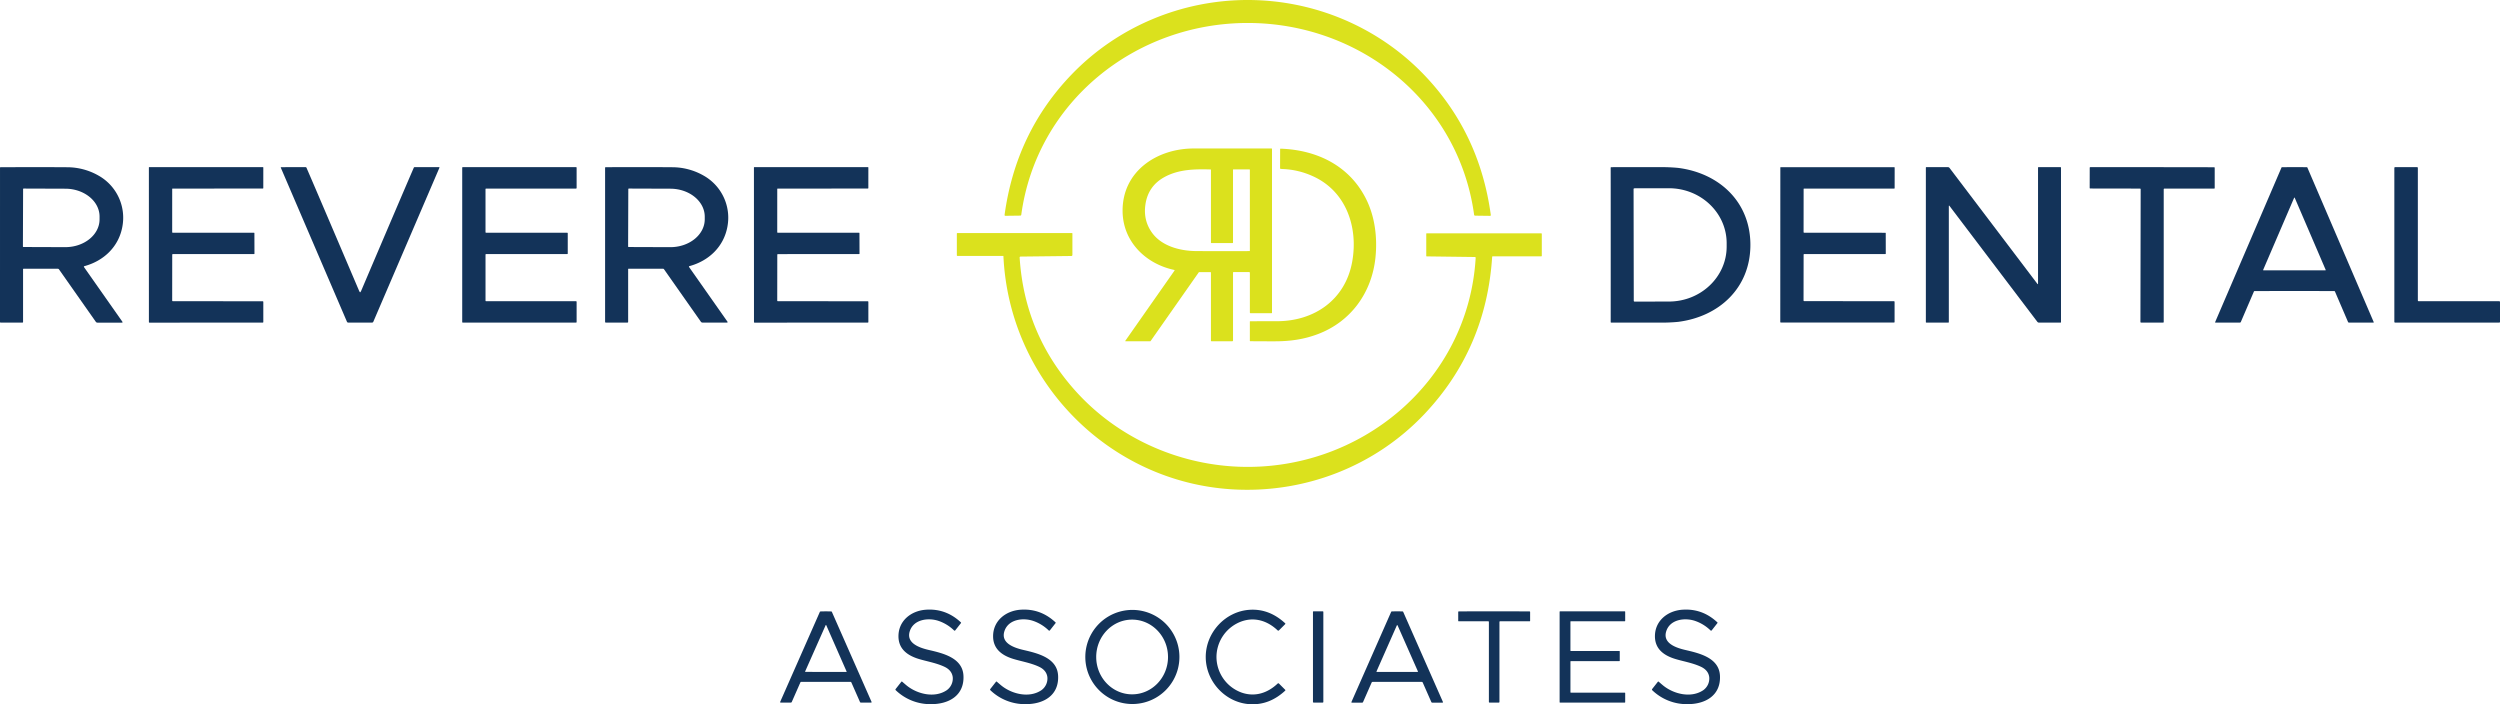 <svg xmlns="http://www.w3.org/2000/svg" width="2593.97" height="730.743" viewBox="0 0 2593.97 730.743">
  <g id="RDLogo" transform="translate(-105.61 -195.87)">
    <path id="Path_147" data-name="Path 147" d="M1400.23,195.87c68.3.01,134.67,27.48,182.56,77.18q58.03,60.2,69.67,145.91a.78.78,0,0,1-.78.88l-15.38-.2a1.083,1.083,0,0,1-1.18-1.05c-16.04-117.18-118.49-198.87-234.89-198.88s-218.88,81.65-234.94,198.83a1.083,1.083,0,0,1-1.18,1.05l-15.38.2a.78.78,0,0,1-.78-.88q11.66-85.71,69.7-145.9C1265.56,223.32,1331.92,195.86,1400.23,195.87Z" fill="#dbe11d"/>
    <path id="Path_148" data-name="Path 148" d="M1323.88,475.93c-29.66-6.34-53.31-29.51-53.49-61.13-.22-41.23,35.55-64.76,73.62-64.87q26.15-.08,80.79-.02a.552.552,0,0,1,.62.63V520.31q0,.52-.5.52h-21.66a.707.707,0,0,1-.8-.8V478.95a.765.765,0,0,0-.76-.77h-16.18a.545.545,0,0,0-.54.55v70.25a.875.875,0,0,1-.99.99h-21.17a.663.663,0,0,1-.75-.75V478.78a.56.56,0,0,0-.56-.56h-11.44a.94.94,0,0,0-.77.4l-49.89,71.18a.4.4,0,0,1-.33.18H1273.7q-.84,0-.36-.68l50.86-72.57Q1324.65,476.09,1323.88,475.93Zm38.77-27.87a.513.513,0,0,1-.58-.58V371.99a.29.29,0,0,0-.28-.29c-16.41-.45-32.39-.2-46.92,7.34q-18.09,9.39-20.84,29.43-2.26,16.48,7.22,29.29c10.11,13.64,29.05,18.49,45.27,18.61q21.49.16,55.5.03a.435.435,0,0,0,.43-.43V372.05a.4.4,0,0,0-.4-.4h-16.76a.315.315,0,0,0-.32.31v75.57a.53.53,0,0,1-.53.53Z" fill="#dbe11d"/>
    <path id="Path_149" data-name="Path 149" d="M1437.79,371.31a32.071,32.071,0,0,1-3.49-.25.665.665,0,0,1-.5-.68l.06-19.68a.507.507,0,0,1,.6-.57c38,1.36,71.62,17.9,88.77,52.58,9.15,18.5,11.65,40.22,9.52,60.56-3.82,36.35-25.54,66.49-60.07,79.39-14.06,5.25-27.93,7.31-43.89,7.34q-13.81.03-25.9-.1a.455.455,0,0,1-.45-.45V529.74a.486.486,0,0,1,.55-.55q23.65-.05,27.28-.04c39.02.14,71.26-22.24,78.36-61.7,6.5-36.15-6.47-73.97-41.97-89.26A82.187,82.187,0,0,0,1437.79,371.31Z" fill="#dbe11d"/>
    <path id="Path_150" data-name="Path 150" d="M129.98,474.74a.44.44,0,0,0-.44.44v54.78a.66.66,0,0,1-.66.66H106.3a.69.69,0,0,1-.69-.69l.01-159.98a.615.615,0,0,1,.62-.61q57.62-.09,69.21.06a65.712,65.712,0,0,1,32.59,8.78,50.125,50.125,0,0,1,24.58,52.63c-3.72,21-19.26,35.71-39.35,41.19q-1,.27-.41,1.12l39.64,56.44q.76,1.08-.56,1.08H206.72a2.08,2.08,0,0,1-1.7-.88l-38.23-54.43a1.41,1.41,0,0,0-1.15-.59Zm-.4-82.66-.2,59.52a.56.56,0,0,0,.55.56l43.3.15c19.647.069,35.62-12.8,35.68-28.75l.01-2.88c.056-15.955-15.828-28.941-35.477-29.01l-43.293-.15a.56.56,0,0,0-.57.56Z" fill="#133359"/>
    <path id="Path_151" data-name="Path 151" d="M284.26,436.74a.6.6,0,0,0,.6.6l84.27.03a.45.45,0,0,1,.45.45l.06,21.09a.5.5,0,0,1-.57.57l-84.1.04a.66.66,0,0,0-.66.66l-.05,47.54a.68.68,0,0,0,.68.68l93.19.05a.69.69,0,0,1,.69.69v20.83a.625.625,0,0,1-.184.452.645.645,0,0,1-.456.188l-117.37.03a.623.623,0,0,1-.7-.71l-.02-160.27a.37.37,0,0,1,.37-.37l117.88-.01a.48.48,0,0,1,.48.48l-.02,21.2a.53.53,0,0,1-.53.53l-93.59.06a.4.4,0,0,0-.4.4Z" fill="#133359"/>
    <path id="Path_152" data-name="Path 152" d="M479.28,499.12q.44,0,1.26-1.93,44.13-103.62,54.42-127.33a.926.926,0,0,1,.85-.55h25.25q.75,0,.45.69L492.96,529.71a1.44,1.44,0,0,1-1.33.88q-5.65.01-12.35.01t-12.35-.01a1.44,1.44,0,0,1-1.33-.88l-68.56-159.7q-.3-.69.45-.69l25.25-.01a.925.925,0,0,1,.85.55q10.29,23.71,54.43,127.33Q478.84,499.12,479.28,499.12Z" fill="#133359"/>
    <path id="Path_153" data-name="Path 153" d="M694.7,437.97v20.91a.62.62,0,0,1-.62.62H610a.62.62,0,0,0-.62.62V507.8a.62.62,0,0,0,.62.62h93.28a.62.62,0,0,1,.62.62v20.95a.62.62,0,0,1-.62.62H585.82a.62.62,0,0,1-.62-.62V369.92a.62.62,0,0,1,.62-.62H703.28a.62.62,0,0,1,.62.62v20.99a.62.62,0,0,1-.62.62H609.99a.62.62,0,0,0-.62.62v44.58a.62.62,0,0,0,.62.62h84.09a.62.62,0,0,1,.62.62Z" fill="#133359"/>
    <path id="Path_154" data-name="Path 154" d="M757.81,474.7a.44.44,0,0,0-.44.44v54.77a.66.66,0,0,1-.66.66H734.14a.69.69,0,0,1-.69-.69V369.94a.615.615,0,0,1,.62-.61q57.61-.09,69.19.06a65.712,65.712,0,0,1,32.59,8.78,50.1,50.1,0,0,1,24.57,52.61c-3.72,20.99-19.25,35.7-39.34,41.18q-1,.27-.41,1.12l39.64,56.42q.76,1.08-.56,1.08H834.53a2.075,2.075,0,0,1-1.7-.88l-38.22-54.41a1.41,1.41,0,0,0-1.15-.59Zm-.28-82.59-.2,59.46a.6.6,0,0,0,.59.6l43.06.15c19.751.073,35.811-12.862,35.87-28.89v-2.62c.056-16.032-15.908-29.08-35.657-29.15l-43.053-.15a.6.6,0,0,0-.61.6Z" fill="#133359"/>
    <path id="Path_155" data-name="Path 155" d="M912.06,436.75a.6.6,0,0,0,.6.6l84.26.02a.45.45,0,0,1,.45.45l.07,21.09a.5.5,0,0,1-.57.57l-84.09.05a.66.66,0,0,0-.66.66l-.06,47.53a.68.68,0,0,0,.68.68l93.18.05a.69.69,0,0,1,.69.69l.01,20.82a.625.625,0,0,1-.184.452.645.645,0,0,1-.456.188l-117.35.04a.623.623,0,0,1-.7-.71l-.05-160.25a.37.37,0,0,1,.37-.37l117.87-.03a.48.48,0,0,1,.49.48l-.02,21.2a.53.53,0,0,1-.53.53l-93.58.08a.4.4,0,0,0-.4.4Z" fill="#133359"/>
    <path id="Path_156" data-name="Path 156" d="M1921.8,449.95c.01,44.78-32.53,74.49-74.95,79.88a180.177,180.177,0,0,1-19.8.77q-27.65.02-49.66,0a.54.54,0,0,1-.54-.54q.02-6.8.02-80.1t-.04-80.09a.54.54,0,0,1,.54-.55q22.01-.02,49.66-.01a180.483,180.483,0,0,1,19.81.77C1889.26,375.46,1921.8,405.16,1921.8,449.95Zm-121.21-57.89.2,115.94a.81.81,0,0,0,.81.81l35.71-.06c33.112-.058,59.912-25.635,59.86-57.13v-3.5c-.055-31.5-26.948-56.991-60.065-56.93l-35.7.06A.81.81,0,0,0,1800.59,392.06Z" fill="#133359"/>
    <path id="Path_157" data-name="Path 157" d="M1976.98,436.72a.6.6,0,0,0,.6.6l84.2.07a.45.45,0,0,1,.45.45l.04,21.08a.5.5,0,0,1-.57.57l-84.02-.01a.66.66,0,0,0-.66.66l-.08,47.49a.68.68,0,0,0,.68.68l93.1.11a.69.69,0,0,1,.69.69l-.01,20.8a.625.625,0,0,1-.184.452.646.646,0,0,1-.456.188l-117.26-.03a.623.623,0,0,1-.7-.71l.07-160.12a.37.37,0,0,1,.37-.37l117.77.05a.48.48,0,0,1,.48.48l-.03,21.19a.53.53,0,0,1-.53.52l-93.5.02a.4.4,0,0,0-.4.4Z" fill="#133359"/>
    <path id="Path_158" data-name="Path 158" d="M2183.27,442.48q4.97,6.55,36.2,47.76.78,1.04.78-.26V369.91a.53.53,0,0,1,.6-.6h22.59a.566.566,0,0,1,.64.64V530.14a.48.48,0,0,1-.48.48h-22.31a2.275,2.275,0,0,1-1.81-.9q-40.89-53.92-54.81-72.3-4.96-6.55-36.19-47.76-.79-1.04-.79.26V529.99a.53.53,0,0,1-.6.6H2104.5a.566.566,0,0,1-.64-.64V369.76a.48.48,0,0,1,.48-.48h22.31a2.275,2.275,0,0,1,1.82.9Q2169.35,424.1,2183.27,442.48Z" fill="#133359"/>
    <path id="Path_159" data-name="Path 159" d="M2338.72,369.31q60.75.05,64.28.12a.575.575,0,0,1,.56.58v20.96a.585.585,0,0,1-.58.59h-51.59a.725.725,0,0,0-.73.72V529.95a.635.635,0,0,1-.62.64q-4.57.01-11.46,0t-11.46-.02a.635.635,0,0,1-.63-.64l.25-137.67a.725.725,0,0,0-.73-.72l-51.59-.09a.585.585,0,0,1-.58-.59l.04-20.96a.575.575,0,0,1,.56-.58Q2277.96,369.25,2338.72,369.31Z" fill="#133359"/>
    <path id="Path_160" data-name="Path 160" d="M2486.28,369.31q6.46,0,12.88.03a.541.541,0,0,1,.54.36l68.84,160.35a.4.4,0,0,1-.37.56h-25.21a1.185,1.185,0,0,1-1.09-.72l-13.5-31.44a.863.863,0,0,0-.86-.57q-20.55-.06-41.23-.06t-41.23.06a.863.863,0,0,0-.86.57l-13.5,31.44a1.185,1.185,0,0,1-1.09.72h-25.21a.4.4,0,0,1-.37-.56l68.85-160.35a.54.54,0,0,1,.54-.36Q2479.83,369.31,2486.28,369.31Zm-32.44,106.58a.34.34,0,0,0,.32.47h64.24a.34.34,0,0,0,.32-.47l-32.13-74.79a.34.34,0,0,0-.62,0Z" fill="#133359"/>
    <path id="Path_161" data-name="Path 161" d="M2699.58,509.21V529.8a.8.8,0,0,1-.8.8H2590.75a.8.8,0,0,1-.8-.8V370.11a.8.8,0,0,1,.8-.8h22.79a.8.8,0,0,1,.8.8v137.5a.8.8,0,0,0,.8.8h83.64a.8.8,0,0,1,.8.8Z" fill="#133359"/>
    <path id="Path_162" data-name="Path 162" d="M1164.63,462.09a.926.926,0,0,0-1.04,1.12q5.09,79.54,58.12,138.49c42.9,47.71,104.73,75.86,168.86,78.42,126.13,5.03,238.63-88.26,246.18-216.7a.83.83,0,0,0-.82-.88l-49.88-.65a.514.514,0,0,1-.57-.58v-22.8a.451.451,0,0,1,.51-.51h118.82a.55.55,0,0,1,.55.55v22.69a.615.615,0,0,1-.61.62h-50.28a.55.55,0,0,0-.62.57q-6.16,95.19-70.19,162.97c-51.43,54.44-124.52,82.64-199.2,78.22-128.91-7.63-231.67-112.69-237.71-241.96a.275.275,0,0,0-.27-.26h-47.44a.62.62,0,0,1-.62-.62V438.29a.5.5,0,0,1,.56-.56h118.93a.42.42,0,0,1,.42.42v22.06a1.132,1.132,0,0,1-1.27,1.28Z" fill="#dbe11d"/>
    <path id="Path_163" data-name="Path 163" d="M1040.8,903.31a.582.582,0,0,1,.95-.09q3.34,2.89,4.36,3.73c10.97,9.06,29.09,13.58,41.75,5.13a14.908,14.908,0,0,0,6.28-13.75q-.98-7.09-8.76-10.71c-8.95-4.16-19.4-5.72-27.54-8.37-11.17-3.63-19.75-10.25-19.99-22.68-.32-16.35,12.9-26.99,28.49-28.07q20.75-1.44,36.31,13.18a.51.51,0,0,1,.05.69l-5.95,7.57a.816.816,0,0,1-.578.309.794.794,0,0,1-.612-.219,43.091,43.091,0,0,0-16.26-9.97c-10.47-3.49-25.67-1.64-29.68,10.65-4.06,12.43,9.78,17.23,19.61,19.53,14.52,3.39,35.08,8.05,36.05,26.62,1.08,20.68-15.15,29.69-33.73,29.64A51.835,51.835,0,0,1,1035,912.02a.91.91,0,0,1-.09-1.22Z" fill="#133359"/>
    <path id="Path_164" data-name="Path 164" d="M1139,903.31a.582.582,0,0,1,.95-.09q3.34,2.89,4.36,3.73c10.97,9.06,29.09,13.58,41.75,5.13a14.907,14.907,0,0,0,6.28-13.75q-.98-7.09-8.76-10.71c-8.96-4.16-19.41-5.72-27.55-8.37-11.17-3.63-19.75-10.24-19.99-22.67-.32-16.35,12.9-27,28.49-28.08q20.75-1.44,36.31,13.18a.51.51,0,0,1,.05.69l-5.95,7.57a.816.816,0,0,1-.578.309.794.794,0,0,1-.612-.219,43.091,43.091,0,0,0-16.26-9.97c-10.47-3.49-25.67-1.64-29.68,10.65-4.06,12.43,9.78,17.23,19.61,19.53,14.52,3.39,35.08,8.05,36.06,26.61,1.08,20.68-15.15,29.7-33.73,29.65a51.855,51.855,0,0,1-36.55-14.47.91.91,0,0,1-.09-1.22Z" fill="#133359"/>
    <path id="Path_165" data-name="Path 165" d="M1825.74,903.32a.582.582,0,0,1,.95-.09q3.34,2.89,4.36,3.73c10.98,9.05,29.1,13.57,41.76,5.11a14.9,14.9,0,0,0,6.27-13.75q-.98-7.09-8.76-10.71c-8.97-4.16-19.42-5.71-27.56-8.36-11.17-3.62-19.75-10.23-20-22.66-.32-16.35,12.89-27.01,28.48-28.09q20.75-1.45,36.32,13.16a.51.51,0,0,1,.05.69l-5.95,7.58a.815.815,0,0,1-.578.309.8.8,0,0,1-.612-.219,43.092,43.092,0,0,0-16.26-9.97c-10.47-3.48-25.67-1.63-29.68,10.66-4.05,12.44,9.79,17.23,19.62,19.53,14.52,3.38,35.08,8.03,36.07,26.59,1.09,20.68-15.14,29.71-33.72,29.67a51.817,51.817,0,0,1-36.55-14.46.91.91,0,0,1-.1-1.22Z" fill="#133359"/>
    <path id="Path_166" data-name="Path 166" d="M1280.54,926.349a48.82,48.82,0,1,1,.011,0Zm-.19-10.039c20.569-.036,37.216-17.417,37.18-38.823s-16.748-38.736-37.322-38.7S1243,856.205,1243.03,877.61s16.749,38.74,37.325,38.7Z" fill="#133359"/>
    <path id="Path_167" data-name="Path 167" d="M1367.81,877.56a39.428,39.428,0,0,0,26.44,37.05c13.7,4.62,26.78.27,37.04-9.5a.985.985,0,0,1,1.37.02l6.47,6.47a.62.62,0,0,1-.02.89c-10.47,9.67-22.49,14.85-36.62,14.04-25.34-1.46-45.81-23.49-45.82-48.97s20.45-47.52,45.79-48.99c14.13-.83,26.15,4.35,36.63,14.01a.62.62,0,0,1,.02.89l-6.47,6.47a.985.985,0,0,1-1.37.02c-10.26-9.76-23.35-14.1-37.05-9.47A39.436,39.436,0,0,0,1367.81,877.56Z" fill="#133359"/>
    <path id="Path_168" data-name="Path 168" d="M962.52,903.35H937.01a1.055,1.055,0,0,0-.95.62l-8.93,20.27a1.025,1.025,0,0,1-.94.61H915.55a.484.484,0,0,1-.407-.221.506.506,0,0,1-.043-.469l41.19-93.42a.72.72,0,0,1,.64-.43q2.75-.1,5.59-.1t5.59.1a.72.72,0,0,1,.64.43l41.19,93.42a.507.507,0,0,1-.037.477.484.484,0,0,1-.413.223H998.85a1.025,1.025,0,0,1-.94-.61l-8.93-20.27a1.055,1.055,0,0,0-.95-.63ZM941,892.58a.31.31,0,0,0,.29.43l42.47.08a.31.31,0,0,0,.28-.44l-21.15-48.13a.31.31,0,0,0-.57,0Z" fill="#133359"/>
    <rect id="Rectangle_1819" data-name="Rectangle 1819" width="10.76" height="94.7" rx="0.57" transform="translate(1467.93 830.15)" fill="#133359"/>
    <path id="Path_169" data-name="Path 169" d="M1555.3,830.19q2.85,0,5.6.1a.72.72,0,0,1,.64.43l41.24,93.5a.506.506,0,0,1-.036.477.483.483,0,0,1-.413.223h-10.65a1.025,1.025,0,0,1-.94-.61l-8.94-20.29a1.055,1.055,0,0,0-.96-.62q-12.72-.01-25.53-.01t-25.53.01a1.055,1.055,0,0,0-.96.63l-8.93,20.29a1.025,1.025,0,0,1-.94.61H1508.3a.483.483,0,0,1-.413-.223.507.507,0,0,1-.037-.477l41.22-93.51a.72.72,0,0,1,.64-.43Q1552.46,830.19,1555.3,830.19Zm-21.44,62.31a.4.4,0,0,0,.37.56h42.22a.4.4,0,0,0,.37-.56l-21.11-47.76a.4.4,0,0,0-.74,0Z" fill="#133359"/>
    <path id="Path_170" data-name="Path 170" d="M1655.94,830.2q34.66,0,36.66.08a.586.586,0,0,1,.64.66v9.05a.433.433,0,0,1-.49.49h-30.47a.76.76,0,0,0-.86.86v82.72a.717.717,0,0,1-.8.81q-1.97.01-4.68.01t-4.68-.01a.717.717,0,0,1-.8-.81V841.34a.76.76,0,0,0-.86-.86h-30.47a.433.433,0,0,1-.49-.49v-9.05a.6.6,0,0,1,.64-.67Q1621.29,830.2,1655.94,830.2Z" fill="#133359"/>
    <path id="Path_171" data-name="Path 171" d="M1786.25,871.82v9.55a.48.48,0,0,1-.48.48h-50.21a.48.48,0,0,0-.48.48V914.1a.48.48,0,0,0,.48.48h55.85a.48.48,0,0,1,.48.48v9.34a.48.48,0,0,1-.48.48h-67.08a.48.48,0,0,1-.48-.48V830.68a.48.48,0,0,1,.48-.48h67.07a.48.48,0,0,1,.48.48V840a.48.48,0,0,1-.48.48h-55.85a.48.48,0,0,0-.48.48v29.9a.48.48,0,0,0,.48.48h50.22a.48.48,0,0,1,.48.48Z" fill="#133359"/>
  </g>
</svg>
